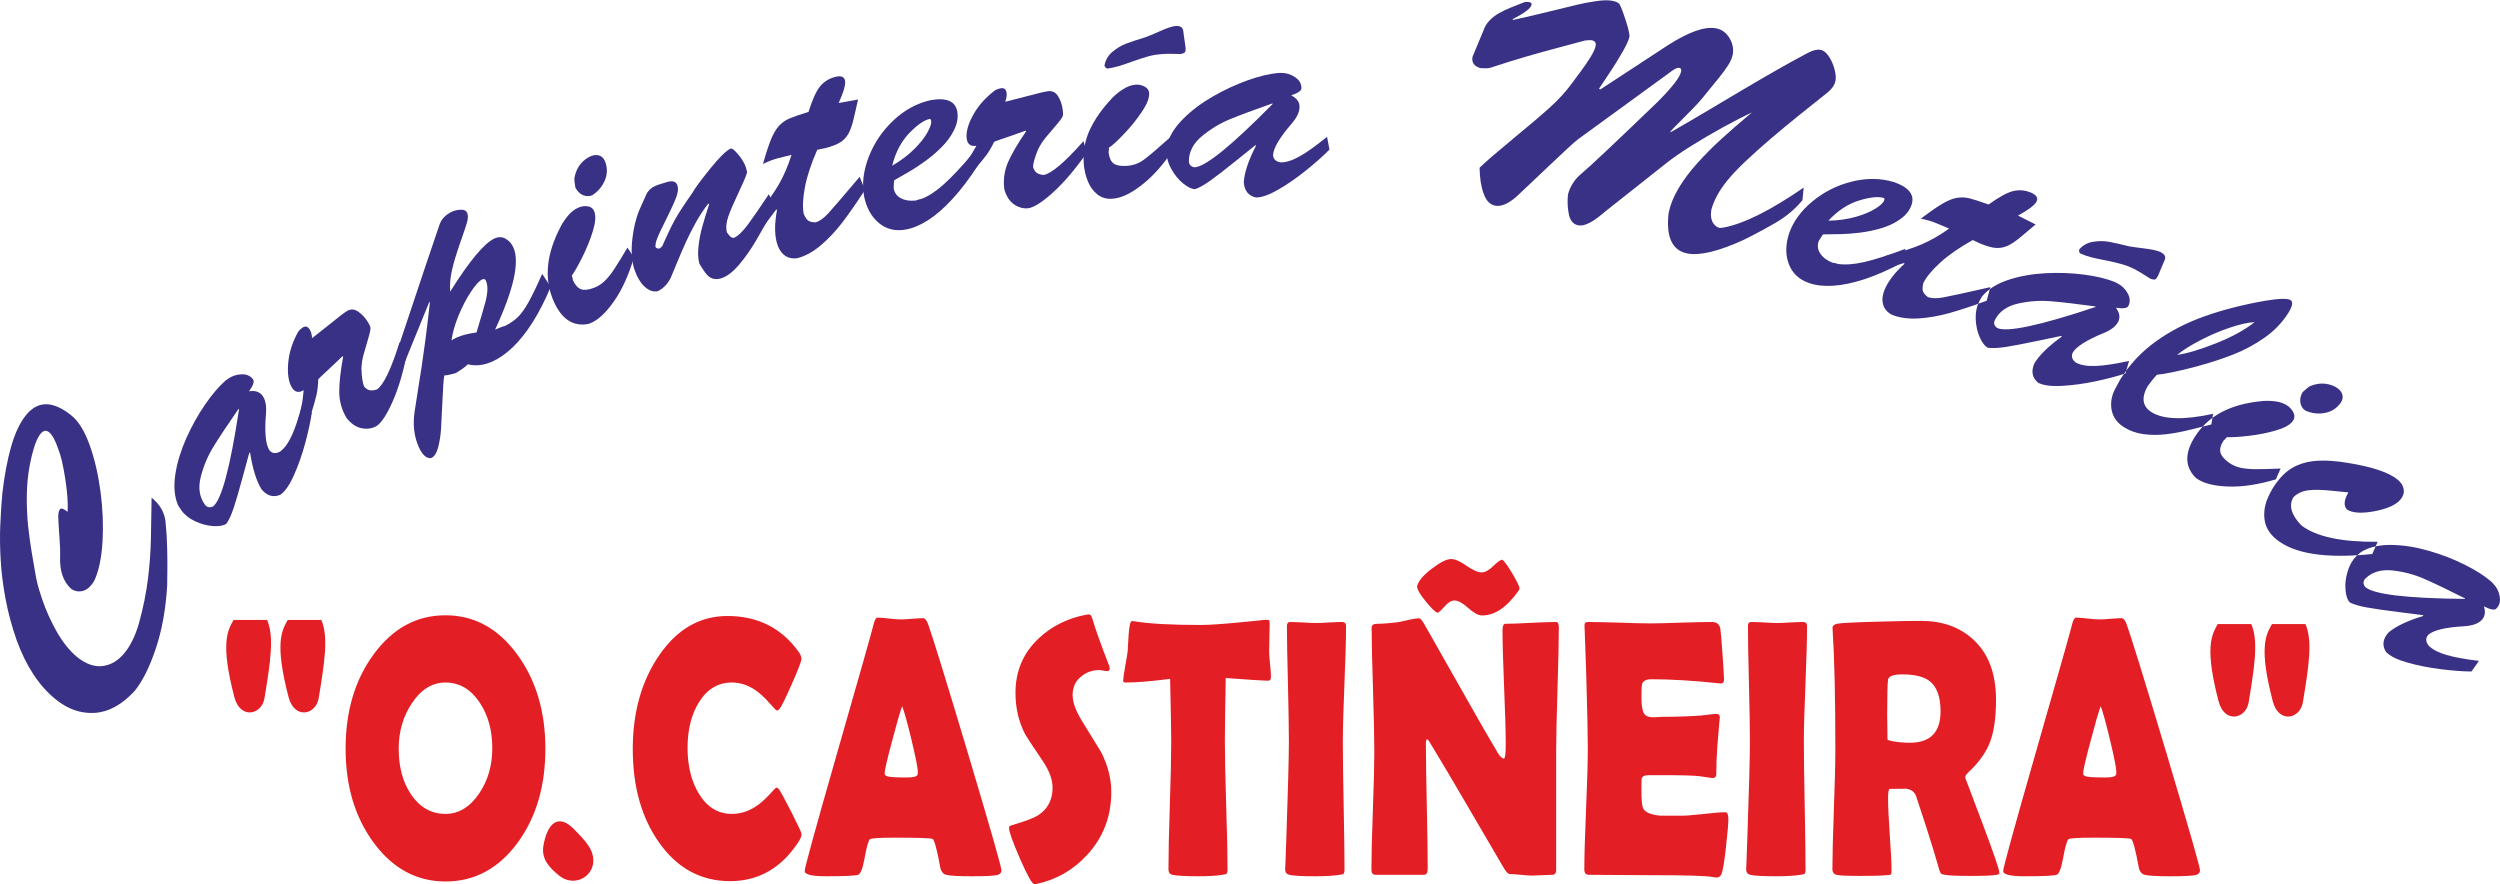 <?xml version="1.0" encoding="UTF-8"?>
<!DOCTYPE svg PUBLIC "-//W3C//DTD SVG 1.1//EN" "http://www.w3.org/Graphics/SVG/1.1/DTD/svg11.dtd">
<!-- Creator: CorelDRAW X8 -->
<svg xmlns="http://www.w3.org/2000/svg" xml:space="preserve" width="212px" height="75px" version="1.1" style="shape-rendering:geometricPrecision; text-rendering:geometricPrecision; image-rendering:optimizeQuality; fill-rule:evenodd; clip-rule:evenodd"
viewBox="0 0 58817 20795"
 xmlns:xlink="http://www.w3.org/1999/xlink">
 <defs>
  <style type="text/css">
   <![CDATA[
    .fil0 {fill:#E31E24}
    .fil1 {fill:#393185}
   ]]>
  </style>
 </defs>
 <g id="Capa_x0020_1">
  <g id="_2329320437424">
   <path class="fil0" d="M12831 17607c0,883 -218,1621 -656,2217 -447,605 -1011,908 -1694,908 -679,0 -1242,-306 -1691,-915 -440,-598 -659,-1333 -659,-2210 0,-879 219,-1618 659,-2218 449,-613 1012,-920 1691,-920 675,0 1237,307 1687,920 442,605 663,1345 663,2218zm-1249 -9c0,-424 -100,-784 -300,-1081 -209,-311 -476,-466 -801,-466 -309,0 -573,161 -788,483 -209,311 -313,669 -313,1073 0,433 97,793 293,1081 207,302 476,454 808,454 309,0 574,-160 791,-479 207,-305 310,-660 310,-1065zm7276 2019c0,45 -22,104 -68,178 -404,620 -942,929 -1612,929 -685,0 -1241,-301 -1668,-903 -415,-583 -623,-1318 -623,-2206 0,-859 204,-1589 610,-2188 424,-627 964,-941 1619,-941 711,0 1270,281 1674,844 43,62 65,117 65,165 0,53 -76,253 -229,598 -153,346 -248,538 -288,582 -18,21 -40,33 -66,33 -11,0 -66,-57 -165,-169 -118,-136 -235,-242 -349,-319 -173,-113 -354,-169 -541,-169 -323,0 -581,155 -774,466 -178,288 -267,645 -267,1069 0,429 89,789 267,1082 193,315 451,474 774,474 191,0 372,-53 544,-162 112,-69 226,-169 344,-296 95,-107 149,-161 160,-161 23,0 44,16 67,46 35,51 130,228 287,530 159,314 239,486 239,518zm4703 853c0,50 -28,85 -82,105 -66,23 -271,34 -613,34 -315,0 -516,-11 -606,-34 -75,-20 -123,-84 -142,-191 -75,-407 -134,-624 -175,-652 -35,-21 -330,-31 -883,-31 -374,0 -573,13 -597,39 -37,45 -78,197 -124,453 -43,235 -93,362 -152,382 -76,23 -325,34 -752,34 -336,0 -504,-41 -504,-123 0,-73 248,-976 745,-2710 538,-1874 830,-2903 876,-3090 26,-109 58,-162 92,-162 60,0 151,7 276,22 124,14 217,21 278,21 60,0 147,-6 262,-16 116,-8 201,-14 259,-14 41,0 80,46 116,140 107,297 422,1315 942,3053 522,1750 784,2663 784,2740zm-2336 -3863c-46,124 -125,393 -234,809 -119,441 -179,700 -179,777 0,51 67,78 198,84 69,6 180,8 336,8 146,0 225,-23 241,-67 5,-15 7,-34 7,-60 0,-93 -51,-350 -152,-771 -99,-407 -171,-667 -217,-780zm4920 2017c0,575 -187,1067 -563,1477 -330,361 -731,592 -1204,690 -17,3 -31,4 -43,4 -50,0 -162,-198 -336,-595 -173,-398 -260,-639 -260,-728 0,-30 17,-50 50,-59 318,-92 529,-172 632,-237 228,-146 343,-365 343,-653 0,-184 -74,-389 -224,-615 -260,-384 -400,-598 -422,-640 -152,-294 -227,-620 -227,-975 0,-517 186,-947 557,-1290 302,-282 675,-466 1117,-550 23,-3 43,-4 56,-4 33,0 59,33 79,101 57,205 190,579 399,1119 6,17 9,32 9,43 0,48 -19,71 -58,71 -18,0 -48,-3 -89,-11 -43,-9 -74,-14 -96,-14 -158,0 -297,47 -416,141 -143,107 -214,256 -214,449 0,172 79,384 238,636 279,452 425,689 438,713 156,311 234,619 234,927zm3756 -2701c0,57 -23,86 -72,86 -84,0 -415,-22 -992,-64 -13,715 -20,1215 -20,1497 0,333 10,835 31,1505 22,670 32,1172 32,1505 0,54 -10,89 -30,102 -6,5 -38,13 -93,21 -131,23 -325,34 -579,34 -283,0 -483,-11 -596,-34 -62,-14 -92,-58 -92,-131 0,-333 10,-834 32,-1501 22,-668 33,-1168 33,-1501 0,-220 -9,-712 -26,-1477 -440,57 -790,86 -1052,86 -35,0 -53,-15 -53,-42 0,-38 16,-146 46,-327 36,-199 56,-319 60,-361 7,-133 15,-265 23,-398 15,-212 42,-318 79,-318 5,0 20,1 46,4 356,60 882,88 1579,88 198,0 562,-25 1094,-79 286,-29 430,-43 432,-43 44,0 69,4 76,11 6,7 11,35 13,83 0,76 -2,182 -7,318 -4,149 -6,255 -6,317 0,71 6,175 21,313 15,136 21,238 21,306zm1691 1519c0,333 7,835 20,1505 13,670 20,1172 20,1505 0,57 -11,93 -30,106 -4,3 -33,9 -85,17 -143,23 -334,34 -574,34 -320,0 -525,-11 -613,-34 -64,-17 -95,-61 -95,-131 0,45 10,-203 29,-746 39,-1145 59,-1897 59,-2256 0,-303 -8,-757 -22,-1361 -16,-605 -24,-1059 -24,-1362 0,-62 26,-92 75,-92 69,0 171,4 309,11 137,9 241,13 308,13 69,0 169,-4 301,-13 134,-7 234,-11 302,-11 64,0 96,30 96,92 0,303 -13,757 -38,1362 -25,604 -38,1058 -38,1361zm5082 -2685c0,323 -11,807 -31,1453 -21,646 -31,1132 -31,1456l0 2795c0,77 -33,114 -96,114 -53,0 -133,3 -240,9 -105,6 -185,9 -238,9 -58,0 -143,-6 -257,-18 -114,-11 -200,-17 -257,-17 -40,0 -87,-46 -142,-139 -159,-275 -514,-883 -1067,-1824 -152,-263 -383,-650 -692,-1162 -9,-17 -26,-33 -50,-51 -18,21 -27,51 -27,93 0,329 8,821 22,1476 14,656 21,1148 21,1475 0,100 -29,149 -89,149l-1139 0c-65,0 -96,-43 -96,-131 0,-306 11,-766 34,-1383 23,-616 34,-1078 34,-1386 0,-326 -10,-811 -31,-1459 -20,-647 -32,-1132 -32,-1455 0,-62 43,-92 130,-92 127,0 285,-12 471,-35 44,-4 131,-23 260,-55 110,-25 197,-38 260,-38 27,0 67,48 123,145l1229 2167c109,194 276,480 497,856 55,87 103,131 142,131 28,0 43,-110 43,-330 0,-297 -13,-744 -38,-1341 -25,-596 -38,-1045 -38,-1344 0,-104 23,-156 69,-156 132,0 331,-8 597,-22 266,-13 465,-20 597,-20 41,0 62,43 62,130zm-933 -886c-277,402 -568,602 -873,602 -87,0 -195,-58 -325,-175 -131,-117 -238,-177 -322,-177 -76,0 -156,48 -239,145 -85,96 -140,144 -166,144 -62,-28 -156,-122 -283,-280 -128,-158 -193,-272 -195,-339 25,-118 137,-256 340,-412 202,-155 355,-233 461,-233 92,0 214,52 362,158 150,104 270,156 360,156 77,0 167,-49 270,-148 104,-99 171,-149 205,-149 33,0 109,100 231,301 120,201 181,326 181,374 0,0 -3,11 -7,33zm4922 5386c0,121 -20,344 -57,670 -39,353 -75,563 -106,631 -25,54 -63,81 -109,81 -19,0 -53,-4 -99,-13 -159,-28 -627,-42 -1404,-42 -168,0 -420,-1 -754,-4 -333,-3 -584,-5 -751,-5 -73,0 -109,-40 -109,-123 0,-317 14,-791 41,-1427 28,-634 41,-1110 41,-1427 0,-321 -13,-922 -39,-1802 -7,-226 -19,-563 -36,-1013l-3 -59c-5,-66 22,-97 82,-97 163,0 407,5 733,15 326,12 570,18 734,18 159,0 401,-6 724,-18 323,-10 565,-15 726,-15 113,0 180,55 198,165 10,65 27,262 50,592 23,328 35,528 35,599 0,59 -23,90 -66,90 -14,0 -36,-2 -69,-5 -585,-62 -1110,-94 -1576,-94 -116,0 -188,36 -214,107 -11,33 -17,142 -17,326 0,192 23,320 67,382 37,54 108,80 214,80 22,0 65,-2 128,-6 64,-5 117,-6 158,-6 277,0 557,-10 841,-30 25,-3 84,-11 181,-22 75,-10 134,-16 177,-16 53,0 80,32 80,97 0,-59 -20,158 -59,648 -18,228 -26,453 -26,679 0,57 -33,86 -96,86 0,0 -99,-15 -297,-44 -124,-16 -410,-24 -857,-24l-349 0c-90,0 -142,27 -158,84 -2,14 -4,102 -4,263 0,216 12,353 33,415 38,107 179,171 422,191 -4,0 156,0 481,0 117,0 289,-13 520,-40 230,-26 402,-41 515,-41 49,0 74,53 74,154zm1776 -1815c0,333 6,835 20,1505 12,670 19,1172 19,1505 0,57 -10,93 -29,106 -5,3 -34,9 -86,17 -143,23 -334,34 -573,34 -321,0 -526,-11 -613,-34 -65,-17 -96,-61 -96,-131 0,45 10,-203 29,-746 39,-1145 60,-1897 60,-2256 0,-303 -8,-757 -23,-1361 -16,-605 -23,-1059 -23,-1362 0,-62 25,-92 75,-92 69,0 171,4 308,11 137,9 241,13 308,13 69,0 169,-4 302,-13 134,-7 234,-11 301,-11 64,0 96,30 96,92 0,303 -12,757 -37,1362 -26,604 -38,1058 -38,1361zm4601 3091c0,19 -23,34 -67,42 -83,18 -293,26 -629,26 -288,0 -483,-8 -587,-26 -48,-8 -75,-16 -82,-21 -14,-9 -29,-37 -46,-84 -33,-110 -81,-275 -145,-493 -86,-282 -220,-699 -403,-1250 -39,-111 -130,-172 -273,-182 66,5 -48,8 -339,8 -34,0 -49,71 -49,216 0,192 13,479 40,861 28,381 42,669 42,860 0,49 -10,77 -29,85 -32,3 -62,6 -94,9 -129,12 -331,17 -606,17 -314,0 -503,-8 -567,-26 -63,-17 -95,-61 -95,-131 0,-311 12,-781 34,-1407 24,-628 35,-1099 35,-1413 0,-1195 -20,-2129 -63,-2799l-3 -59c-2,-48 32,-80 104,-97 71,-18 407,-35 1007,-51 406,-12 730,-17 972,-17 501,0 910,146 1226,437 358,327 537,801 537,1419 0,413 -46,743 -139,989 -92,246 -262,485 -510,717 -51,44 -76,88 -76,127 0,-3 134,352 402,1064 269,712 403,1105 403,1179zm-1385 -3803c0,-346 -88,-585 -263,-717 -137,-103 -350,-153 -639,-153 -210,0 -321,42 -333,123 -14,97 -21,373 -21,831 0,65 1,162 4,289 2,126 3,221 3,284 0,14 35,27 106,42 134,26 274,39 422,39 480,0 721,-246 721,-738zm6104 3740c0,50 -28,85 -83,105 -66,23 -271,34 -613,34 -315,0 -516,-11 -606,-34 -75,-20 -123,-84 -142,-191 -75,-407 -133,-624 -175,-652 -35,-21 -330,-31 -883,-31 -374,0 -573,13 -596,39 -38,45 -79,197 -125,453 -43,235 -93,362 -152,382 -75,23 -325,34 -752,34 -336,0 -504,-41 -504,-123 0,-73 248,-976 745,-2710 538,-1874 830,-2903 876,-3090 26,-109 58,-162 93,-162 59,0 150,7 275,22 124,14 217,21 278,21 60,0 147,-6 262,-16 116,-8 202,-14 259,-14 42,0 80,46 116,140 107,297 422,1315 943,3053 521,1750 784,2663 784,2740zm-2337 -3863c-46,124 -125,393 -234,809 -119,441 -179,700 -179,777 0,51 67,78 198,84 69,6 180,8 337,8 145,0 225,-23 240,-67 5,-15 7,-34 7,-60 0,-93 -51,-350 -152,-771 -99,-407 -171,-667 -217,-780z"/>
   <g>
    <path class="fil0" d="M5495 14578c263,0 526,0 789,0 175,398 72,1024 -61,1840 -66,398 -571,505 -708,-20 -330,-1260 -167,-1560 -20,-1820z"/>
    <path class="fil0" d="M6770 14578c263,0 526,0 789,0 176,398 72,1024 -61,1840 -65,398 -571,505 -708,-20 -329,-1260 -167,-1560 -20,-1820z"/>
   </g>
   <g>
    <path class="fil0" d="M52176 14676c263,0 526,0 789,0 176,397 73,1024 -61,1840 -65,398 -570,504 -707,-21 -330,-1260 -168,-1559 -21,-1819z"/>
    <path class="fil0" d="M53452 14676c262,0 525,0 788,0 176,397 73,1024 -61,1840 -65,398 -570,504 -707,-21 -330,-1260 -168,-1559 -20,-1819z"/>
   </g>
   <path class="fil0" d="M13839 19882c386,572 -242,1067 -682,713 -236,-189 -428,-393 -371,-713 95,-528 353,-760 727,-372 114,119 234,235 326,372z"/>
   <g>
    <path class="fil1" d="M43015 5186c237,-5 451,-36 643,-90 192,-56 348,-120 465,-194 117,-74 186,-138 205,-194 6,-17 8,-29 6,-37 -2,-9 -4,-14 -5,-17 -126,-43 -321,-25 -584,54 -264,80 -507,239 -730,478zm-126 322c-36,52 -69,105 -101,159 -36,104 -23,203 38,292 60,91 156,163 284,214 40,4 83,14 130,30 168,25 373,12 617,-44 242,-55 566,-158 969,-310l-26 301c-338,180 -646,316 -924,409 -279,91 -527,144 -745,157 -218,14 -407,-7 -566,-62 -236,-81 -396,-229 -478,-444 -83,-214 -82,-454 3,-721 96,-279 278,-530 546,-753 268,-223 575,-380 923,-468 347,-88 679,-86 995,8 360,124 499,304 418,539 -48,141 -149,262 -302,360 -119,81 -260,143 -424,192 -162,47 -328,81 -495,101 -167,20 -307,31 -416,33 -109,4 -258,6 -446,7z"/>
    <path class="fil1" d="M37620 2080l28 20 1581 -1035c500,-322 882,-456 1147,-405 132,26 236,102 313,229 76,128 102,258 76,392 -15,77 -51,161 -109,249 -56,90 -130,190 -221,301 -91,111 -203,248 -335,411 -71,97 -224,262 -457,493 -233,231 -352,355 -355,371 6,-2 13,-6 23,-9 9,-2 19,-6 27,-11 269,-154 531,-307 784,-457 254,-150 537,-319 851,-506 315,-186 600,-353 858,-499 257,-147 490,-273 695,-382 125,-66 227,-91 306,-76 70,14 135,65 194,154 60,89 104,189 134,301 29,112 37,203 24,270 -18,96 -78,186 -178,272 -239,189 -467,373 -687,548 -218,177 -438,358 -656,543 -218,187 -414,363 -591,530 -176,166 -317,315 -425,446 -192,234 -319,463 -382,688 -22,118 -15,215 23,293 38,77 94,126 170,147 62,-8 95,-12 98,-12 478,-91 1104,-405 1879,-939l-29 298c-169,202 -366,370 -591,505 -227,135 -488,276 -785,424 -594,272 -1039,380 -1331,323 -360,-70 -507,-389 -441,-959 40,-189 119,-382 234,-576 116,-194 262,-391 441,-590 179,-198 365,-387 561,-564 195,-178 437,-389 724,-630 -175,81 -397,195 -663,340 -267,146 -523,296 -765,448 -244,152 -444,291 -599,416l-1394 1103c-20,17 -57,48 -113,93 -55,46 -115,91 -177,134 -63,41 -126,75 -192,100 -66,26 -127,33 -185,22 -118,-23 -192,-112 -221,-266 -30,-155 -36,-308 -19,-460 51,-192 155,-354 311,-485 170,-138 764,-697 1784,-1679 350,-348 540,-591 567,-731 9,-48 -5,-76 -44,-83 -33,-7 -85,12 -153,58l-2227 1621c-41,28 -125,103 -254,222 -128,120 -277,260 -446,419 -169,159 -330,312 -482,457 -153,145 -240,227 -258,243 -196,176 -367,250 -513,222 -120,-24 -211,-117 -269,-282 -61,-163 -92,-367 -96,-610 143,-140 400,-361 769,-666 369,-304 659,-549 867,-736 209,-188 384,-377 525,-569 69,-94 145,-195 226,-305 81,-110 156,-218 223,-327 67,-108 108,-196 121,-266 14,-72 -18,-116 -95,-131 -24,-5 -77,-2 -158,7 -110,31 -307,84 -591,159 -284,75 -550,149 -796,220 -246,72 -523,159 -829,259 -39,16 -121,20 -248,10 -146,-46 -205,-134 -180,-266l253 -607c31,-94 79,-174 143,-243 64,-67 139,-126 227,-175 87,-50 185,-96 293,-139 109,-44 202,-80 281,-111 37,-18 84,-20 143,-9 39,8 55,27 48,61 -16,84 -165,197 -447,339l12 17c192,-39 454,-100 785,-181 330,-81 567,-139 709,-173 144,-35 296,-64 457,-87 161,-25 290,-27 385,-9 98,19 157,51 177,94 41,83 89,208 142,377 54,168 83,290 86,362 -16,84 -69,203 -158,359 -90,156 -176,298 -261,426 -84,128 -184,278 -299,450z"/>
    <path class="fil1" d="M29938 2443l0 -17c-421,148 -752,270 -995,370 -242,99 -465,235 -668,403 -202,170 -304,365 -304,585 0,80 44,129 132,146 256,-10 867,-506 1835,-1487zm439 -206c131,65 197,156 197,270 0,119 -61,249 -182,391 -287,332 -434,581 -441,745 7,99 68,155 183,171 130,0 280,-49 451,-147 171,-96 383,-249 636,-455l57 300c-143,147 -325,308 -544,485 -220,178 -438,329 -656,455 -216,126 -394,188 -529,188 -179,-39 -274,-161 -287,-365 16,-225 111,-510 287,-852l-15 -13c-17,12 -160,128 -431,347 -270,217 -478,379 -621,481 -143,103 -264,171 -363,205 -78,0 -172,-43 -281,-131 -109,-88 -202,-202 -279,-339 -77,-137 -114,-271 -114,-403 0,-87 5,-146 14,-175 54,-205 179,-407 377,-605 196,-197 431,-373 701,-528 270,-155 543,-282 816,-379 274,-97 515,-155 724,-174l73 0c114,0 220,33 319,100 100,67 150,154 150,259 0,59 -80,115 -242,169z"/>
    <path class="fil1" d="M27839 732l54 384c4,50 -1,85 -14,105 -14,18 -49,34 -107,44 -9,0 -59,-1 -154,-4 -93,-4 -189,-2 -286,5 -101,7 -202,23 -300,49 -100,27 -222,66 -370,118 -146,53 -260,92 -339,116 -81,24 -168,43 -261,57 -32,2 -58,-20 -78,-68 23,-129 84,-236 184,-322 102,-86 209,-150 322,-194 114,-43 269,-94 467,-155 49,-17 159,-64 331,-139 172,-77 296,-118 371,-123 113,-8 173,34 180,127z"/>
    <path class="fil1" d="M26088 3470c3,43 1,79 -7,109 17,131 57,219 123,264 65,45 171,63 317,52 143,-10 272,-58 389,-143 118,-87 326,-263 624,-530l78 280c-234,354 -481,634 -743,838 -261,206 -493,315 -697,329 -143,10 -263,-25 -361,-107 -98,-80 -173,-186 -223,-317 -51,-131 -81,-265 -91,-403 -20,-284 28,-550 143,-795 115,-245 282,-486 501,-720 67,-76 153,-151 262,-223 108,-71 213,-112 317,-119 73,-5 142,10 208,45 67,35 103,86 108,153 8,111 -49,258 -171,440 -121,181 -262,356 -423,524 -160,168 -279,276 -354,323z"/>
    <path class="fil1" d="M24142 3082l-17 -13c-121,45 -265,96 -433,153 -168,56 -269,92 -303,108 -55,117 -116,221 -182,313 -68,90 -171,214 -309,370 -139,156 -233,262 -281,320l-66 -310c135,-134 275,-334 420,-598 -136,17 -212,-40 -228,-171 -19,-153 33,-340 155,-561 123,-221 296,-413 519,-580 56,-25 101,-40 135,-44 76,-10 120,29 131,116 7,54 -5,122 -33,203 152,-37 307,-77 464,-119 158,-41 277,-72 357,-92 80,-19 143,-32 189,-38 102,-12 181,30 237,124 57,95 92,202 107,322 8,68 9,112 1,132 -6,35 -62,112 -167,233 -104,122 -186,218 -244,289 -58,70 -116,160 -171,267 -80,196 -119,337 -119,419 23,66 52,112 90,137 36,25 90,41 162,48 183,-34 495,-299 935,-796l79 272c-271,387 -533,695 -784,924 -251,229 -446,356 -585,382 -122,15 -238,-16 -347,-93 -109,-76 -184,-198 -227,-361 -27,-222 4,-433 91,-633 89,-199 229,-441 424,-723z"/>
    <path class="fil1" d="M20990 3892c205,-119 377,-250 519,-391 141,-141 246,-273 312,-395 67,-121 96,-210 86,-268 -3,-18 -8,-30 -13,-36 -6,-7 -10,-10 -13,-12 -131,24 -293,134 -484,330 -192,198 -328,455 -407,772zm47 343c-7,63 -11,126 -12,188 19,108 78,189 175,237 96,50 215,67 352,50 37,-17 79,-29 128,-38 159,-59 332,-170 518,-337 186,-165 419,-412 697,-741l123 276c-207,321 -411,589 -610,805 -199,216 -390,382 -574,499 -184,118 -360,191 -526,220 -246,44 -457,-8 -633,-156 -176,-148 -292,-358 -347,-632 -52,-291 -14,-599 112,-924 127,-325 319,-611 581,-857 261,-245 552,-403 874,-475 375,-66 584,24 627,269 26,147 -4,301 -90,461 -65,129 -157,252 -277,373 -120,121 -248,230 -384,329 -137,98 -254,176 -348,231 -93,56 -223,130 -386,222z"/>
    <path class="fil1" d="M18622 3637l-306 76c-116,29 -238,75 -366,138 74,-259 138,-456 195,-591 56,-134 118,-237 188,-312 70,-72 149,-129 238,-166 90,-39 239,-91 451,-156 90,-288 179,-488 272,-601 92,-112 212,-186 360,-223 128,-32 204,-6 225,80 23,89 -27,267 -147,535l456 -82c-31,136 -63,283 -101,441 -37,159 -79,279 -126,362 -46,84 -111,153 -193,205 -84,52 -204,98 -360,137 -18,5 -48,11 -88,18 -39,8 -71,14 -93,20 -146,334 -244,630 -291,889 -48,257 -57,463 -27,618 35,81 71,135 108,160 36,25 95,39 177,40 90,-29 186,-98 289,-209 103,-112 352,-399 742,-863l124 308c-191,297 -366,548 -524,757 -160,209 -331,392 -514,547 -184,156 -369,257 -559,304 -125,15 -228,-12 -310,-82 -81,-69 -138,-169 -170,-298 -51,-205 -48,-456 9,-757l-18 -10 -289 383 -155 -257c224,-282 394,-524 509,-724 115,-201 213,-430 294,-687z"/>
    <path class="fil1" d="M16685 4795l-20 -12c-98,123 -192,265 -284,426 -90,160 -170,317 -240,471 -70,154 -144,325 -221,514 -79,190 -124,301 -139,333 -77,154 -180,259 -309,318 -102,21 -204,-15 -303,-104 -100,-91 -183,-231 -248,-419 -59,-194 -75,-424 -46,-690 29,-266 83,-497 166,-696 90,-206 147,-332 170,-379 23,-46 58,-90 105,-128 47,-40 118,-73 214,-103l160 -49c137,-41 220,-13 249,84 25,79 9,186 -47,321 -56,135 -141,317 -255,545 -116,228 -184,382 -205,463 -7,37 -11,72 -13,104 10,32 40,48 92,49 55,-34 84,-68 89,-104 107,-241 202,-439 289,-595 87,-154 221,-359 401,-613 56,-104 195,-292 415,-565 221,-273 383,-432 486,-477 33,-10 93,38 182,145 89,107 149,211 180,312 20,65 27,105 20,116 -29,95 -96,253 -204,478 -106,224 -185,406 -235,548 -49,142 -59,267 -31,376 6,6 21,25 42,54 22,28 40,47 53,54 13,9 34,15 61,20 94,-35 205,-140 334,-312 128,-173 293,-413 494,-716l148 285c-171,322 -321,591 -451,810 -130,220 -265,411 -408,576 -143,165 -280,267 -411,307 -68,20 -126,24 -177,10 -51,-12 -96,-37 -135,-73 -37,-36 -80,-91 -125,-164 -45,-73 -70,-111 -74,-117 -32,-119 -38,-256 -20,-413 17,-155 46,-305 86,-450 39,-144 95,-324 165,-540z"/>
    <path class="fil1" d="M13517 4167c25,-129 74,-236 148,-323 74,-86 157,-146 247,-181 70,-27 134,-29 194,-8 59,22 103,69 131,141 57,148 55,296 -8,443 -63,147 -162,264 -299,350 -75,29 -148,26 -224,-9 -74,-36 -130,-95 -170,-177 -21,-122 -28,-200 -19,-236z"/>
    <path class="fil1" d="M13453 6478c12,31 21,67 26,107 52,115 115,186 191,213 76,27 179,15 309,-35 94,-36 179,-91 253,-164 74,-73 148,-166 223,-281 74,-113 177,-279 307,-499l152 230c-122,418 -280,764 -472,1037 -193,275 -381,447 -565,517 -24,9 -56,17 -101,22 -348,35 -609,-173 -783,-626 -187,-490 -129,-1033 176,-1631 42,-92 103,-188 185,-289 82,-101 171,-169 268,-207 72,-27 143,-35 214,-23 71,12 120,52 146,121 40,104 28,257 -34,461 -62,203 -144,404 -245,607 -101,201 -184,348 -250,440z"/>
    <path class="fil1" d="M10622 8004c24,-20 68,-45 135,-75 113,-50 265,-88 454,-114 105,-350 171,-577 200,-683 30,-105 48,-204 55,-295 7,-92 -5,-172 -36,-243 -16,-35 -44,-44 -84,-27 -71,32 -159,129 -266,290 -107,163 -204,349 -292,561 -87,213 -142,408 -166,586zm-30 -1150c456,-727 804,-1144 1046,-1252 92,-40 177,-38 258,9 81,46 142,113 182,205 153,341 9,986 -430,1933 106,-47 184,-77 233,-87 120,-61 220,-129 300,-206 81,-78 165,-195 253,-352 88,-157 195,-379 322,-667l200 304c-128,311 -269,587 -420,827 -152,240 -308,437 -468,591 -160,154 -323,268 -487,341 -202,90 -393,111 -573,64 -57,59 -154,129 -292,210 -121,34 -208,51 -264,53 -17,110 -31,305 -42,586 -12,283 -23,503 -33,661 -10,158 -32,305 -68,442 -36,137 -90,221 -164,254 -112,15 -210,-73 -294,-262 -109,-245 -142,-522 -96,-832 13,-90 37,-247 73,-470 34,-223 65,-415 91,-577 24,-161 54,-370 88,-627 34,-257 70,-553 107,-886l-11 -26 -606 1488 -164 -296 671 -2009c209,-616 317,-937 326,-962 46,-155 149,-267 306,-338 60,-27 129,-43 207,-45 76,-3 126,22 148,71 24,54 24,128 -2,223 -28,95 -83,261 -168,501 -84,241 -147,448 -186,623 -41,176 -56,345 -43,508z"/>
    <path class="fil1" d="M8074 8383l-20 -5c-93,90 -204,195 -333,316 -131,120 -209,194 -234,222 -2,129 -16,249 -39,360 -25,110 -68,265 -131,464 -63,199 -106,334 -127,406l-186 -256c68,-178 115,-417 140,-717 -117,71 -210,49 -278,-64 -79,-132 -107,-324 -86,-575 23,-252 102,-498 238,-741 41,-46 76,-78 105,-95 66,-40 122,-23 167,53 28,46 45,112 53,198 123,-96 249,-195 376,-297 127,-102 223,-179 288,-229 65,-51 117,-88 157,-112 88,-53 177,-46 267,17 91,64 166,147 229,250 35,59 53,99 55,121 7,34 -12,127 -58,280 -46,154 -81,276 -105,364 -25,87 -41,193 -49,313 8,212 29,356 63,431 47,52 92,82 137,89 43,8 99,1 168,-22 153,-106 331,-474 530,-1108l183 217c-90,464 -204,851 -340,1163 -137,311 -263,507 -379,587 -106,63 -225,82 -355,56 -131,-25 -249,-106 -354,-238 -115,-191 -173,-396 -175,-615 0,-218 30,-496 93,-833z"/>
    <path class="fil1" d="M5623 9625l-10 -13c-253,366 -449,660 -587,884 -137,222 -238,463 -303,718 -64,257 -32,474 98,652 47,65 111,79 193,41 200,-158 403,-919 609,-2282zm235 -425c144,-24 251,11 318,103 70,97 97,237 82,423 -37,438 -9,726 82,862 64,76 146,86 248,31 105,-76 198,-204 279,-384 82,-178 163,-426 246,-742l223 210c-29,202 -82,440 -154,712 -74,272 -162,524 -264,753 -101,229 -208,384 -318,463 -167,74 -316,31 -447,-126 -119,-192 -209,-478 -268,-858l-20 -2c-6,20 -54,197 -145,534 -90,335 -164,587 -219,754 -55,167 -113,294 -173,380 -63,46 -165,65 -305,58 -140,-7 -281,-45 -424,-110 -143,-65 -253,-152 -330,-259 -51,-70 -82,-120 -91,-150 -77,-197 -95,-434 -51,-710 43,-275 130,-555 257,-840 127,-284 273,-547 438,-786 164,-240 325,-428 482,-567l60 -43c92,-66 197,-102 317,-106 120,-5 212,36 274,121 34,48 2,141 -97,279z"/>
    <path class="fil1" d="M1590 12035c14,-193 -5,-450 -54,-772 -49,-322 -104,-555 -163,-698 -69,-206 -142,-341 -219,-403 -68,-56 -136,-42 -204,42 -94,116 -178,363 -251,741 -43,225 -66,464 -68,717 -3,253 8,493 32,720 26,226 53,433 85,617 32,186 60,344 82,476 24,167 79,375 165,625 85,252 198,501 337,749 140,248 299,447 477,598 208,168 410,241 607,216 197,-25 369,-129 519,-314 135,-166 245,-391 330,-675 106,-384 178,-741 217,-1069 41,-329 63,-648 69,-956 6,-309 11,-624 16,-947 208,168 320,374 332,616 18,175 30,367 34,575 5,208 7,402 4,580 -3,179 -4,280 -4,306 -34,552 -123,1045 -269,1478 -145,433 -311,764 -497,994 -298,323 -610,493 -935,514 -327,21 -634,-85 -923,-319 -390,-316 -696,-781 -918,-1394 -113,-323 -200,-645 -260,-966 -60,-320 -99,-627 -115,-920 -17,-292 -21,-567 -9,-826 11,-259 27,-505 48,-738 48,-420 118,-788 208,-1105 91,-316 207,-562 349,-737 280,-346 637,-341 1074,13 164,133 305,363 423,691 118,329 203,697 257,1103 53,406 68,799 46,1176 -24,377 -86,674 -185,893 -13,33 -39,73 -80,122 -66,82 -141,131 -228,145 -87,15 -169,-3 -246,-57 -186,-171 -271,-423 -259,-755 5,-103 0,-262 -16,-473 -16,-213 -25,-363 -27,-454 -3,-90 11,-154 41,-190 27,-33 87,-13 178,61z"/>
    <path class="fil1" d="M45857 5372l-291 -123c-110,-47 -235,-84 -375,-111 215,-162 385,-281 512,-354 125,-74 237,-119 337,-136 100,-16 197,-13 291,10 95,24 246,72 454,147 245,-176 437,-282 579,-316 141,-35 281,-22 422,38 121,52 166,119 131,200 -35,84 -183,197 -440,339l414 208c-106,91 -221,188 -346,292 -125,104 -231,175 -319,213 -87,39 -180,55 -277,47 -99,-8 -222,-44 -370,-107 -17,-7 -45,-20 -81,-38 -36,-18 -65,-31 -86,-40 -318,178 -574,356 -768,534 -193,177 -324,336 -394,478 -20,86 -24,151 -10,192 15,42 53,89 118,139 89,31 207,34 357,7 149,-27 521,-107 1112,-242l-87 320c-331,122 -622,218 -874,289 -253,71 -500,114 -739,128 -241,13 -450,-17 -630,-93 -108,-64 -175,-148 -198,-253 -24,-104 -9,-217 43,-340 83,-194 237,-394 463,-599l-8 -19 -462 132 31 -299c349,-90 631,-181 843,-272 213,-91 428,-215 648,-371zm3439 1846l7 -15c-441,-59 -792,-101 -1054,-122 -261,-22 -520,-2 -778,56 -257,60 -436,187 -536,383 -37,72 -20,135 51,190 232,108 1002,-57 2310,-492zm485 16c87,118 105,228 53,330 -54,106 -168,194 -340,265 -407,166 -650,322 -731,464 -39,92 -10,170 85,236 116,59 272,83 469,74 196,-8 454,-49 773,-118l-85 294c-194,66 -430,127 -705,186 -277,58 -540,93 -791,107 -250,14 -436,-11 -557,-73 -141,-116 -171,-268 -90,-456 116,-193 330,-403 642,-628l-7 -19c-20,3 -201,42 -541,113 -340,72 -598,121 -772,148 -174,26 -313,32 -417,18 -70,-36 -133,-118 -190,-245 -57,-128 -89,-272 -95,-429 -6,-156 21,-293 81,-411 39,-77 70,-127 92,-149 141,-159 344,-282 610,-368 265,-86 554,-136 865,-152 311,-16 611,-5 899,33 289,37 529,95 724,173l65 33c102,52 181,129 239,234 59,105 64,206 16,299 -26,52 -124,66 -292,41zm1140 -1107l-151 358c-23,45 -45,72 -66,82 -21,8 -59,3 -115,-18 -7,-3 -50,-31 -128,-81 -79,-52 -162,-101 -249,-145 -90,-46 -184,-83 -283,-111 -98,-30 -224,-58 -377,-90 -153,-30 -271,-55 -351,-75 -81,-21 -165,-49 -252,-87 -29,-14 -39,-47 -32,-98 85,-98 193,-158 324,-179 131,-23 255,-22 375,-1 121,22 280,58 481,108 50,10 168,26 355,49 187,24 314,52 381,86 102,52 131,118 88,202zm298 2216c229,-31 532,-121 909,-270 377,-148 682,-317 916,-500 -151,6 -343,49 -576,127 -231,77 -462,175 -688,292 -228,117 -414,234 -561,351zm-474 468c-35,34 -75,84 -125,146 -49,65 -78,103 -89,116 -158,276 -129,482 89,618 279,174 762,188 1447,38l-41 251c-126,31 -290,72 -495,123 -203,50 -394,87 -573,107 -177,21 -352,21 -523,-2 -172,-22 -325,-77 -460,-161 -162,-101 -261,-235 -294,-401 -32,-166 -7,-330 77,-494 66,-126 111,-207 133,-244 217,-346 493,-640 828,-881 335,-241 714,-438 1139,-589 423,-152 900,-274 1430,-368 331,-55 532,-60 600,-17 66,40 48,143 -53,305 -142,226 -328,419 -560,582 -233,162 -478,294 -737,395 -258,102 -550,196 -877,285 -404,106 -709,169 -916,191zm1644 1468c-20,27 -45,54 -76,80 -68,106 -93,198 -74,276 18,79 84,158 197,240 81,59 173,100 275,123 102,22 220,33 357,34 136,1 331,-4 587,-15l-111 254c-417,125 -793,181 -1127,169 -335,-13 -582,-77 -741,-192 -21,-16 -44,-39 -73,-74 -220,-272 -186,-604 99,-997 308,-424 796,-671 1462,-741 100,-15 215,-16 344,-3 130,15 236,52 320,113 62,46 106,101 135,167 29,66 22,129 -22,188 -65,90 -200,164 -404,222 -205,59 -419,100 -643,126 -223,25 -392,35 -505,30zm1973 -1206c121,-49 238,-65 351,-51 113,16 209,52 287,109 60,43 97,96 111,158 14,61 -1,124 -46,187 -94,128 -219,207 -376,234 -158,28 -309,8 -457,-60 -65,-47 -102,-110 -113,-193 -11,-81 8,-161 55,-239 90,-84 153,-132 188,-145zm888 2505c-27,-1 -154,-13 -383,-38 -228,-25 -413,-29 -555,-12 -141,17 -260,70 -355,163 -115,190 -54,411 183,660 345,268 944,397 1799,389l-127 287c-1093,115 -1849,-3 -2268,-354 -151,-127 -240,-275 -264,-442 -25,-167 -3,-334 65,-502 68,-168 163,-324 284,-468 119,-142 254,-246 405,-314 151,-68 323,-107 513,-115 190,-10 416,7 672,49 589,93 988,227 1197,402 78,65 123,140 136,224 12,84 -13,163 -75,238 -108,129 -316,221 -627,279 -298,53 -509,38 -632,-43 -84,-86 -73,-221 32,-403zm2734 2506l12 -11c-398,-200 -716,-353 -957,-459 -239,-105 -491,-171 -754,-200 -263,-27 -473,35 -631,187 -58,56 -63,122 -14,197 184,177 966,272 2344,286zm454 174c44,139 24,250 -57,329 -87,83 -222,129 -408,140 -439,25 -720,92 -843,201 -66,74 -64,157 4,251 90,93 230,167 419,222 188,56 445,102 769,141l-176 250c-205,-1 -447,-20 -727,-55 -280,-35 -541,-87 -783,-156 -240,-68 -408,-152 -502,-250 -96,-155 -75,-309 63,-460 173,-145 444,-274 812,-385l0 -20c-21,-4 -204,-26 -550,-69 -344,-43 -604,-81 -777,-112 -174,-32 -307,-71 -400,-119 -54,-56 -88,-154 -100,-294 -13,-139 4,-285 50,-435 45,-151 115,-271 210,-363 62,-60 108,-97 136,-111 185,-104 416,-154 696,-149 278,5 568,51 867,138 299,86 580,194 840,324 260,129 469,262 628,399l51 52c79,82 129,181 150,299 21,119 -7,215 -83,289 -42,40 -138,21 -289,-57z"/>
   </g>
  </g>
 </g>
</svg>
